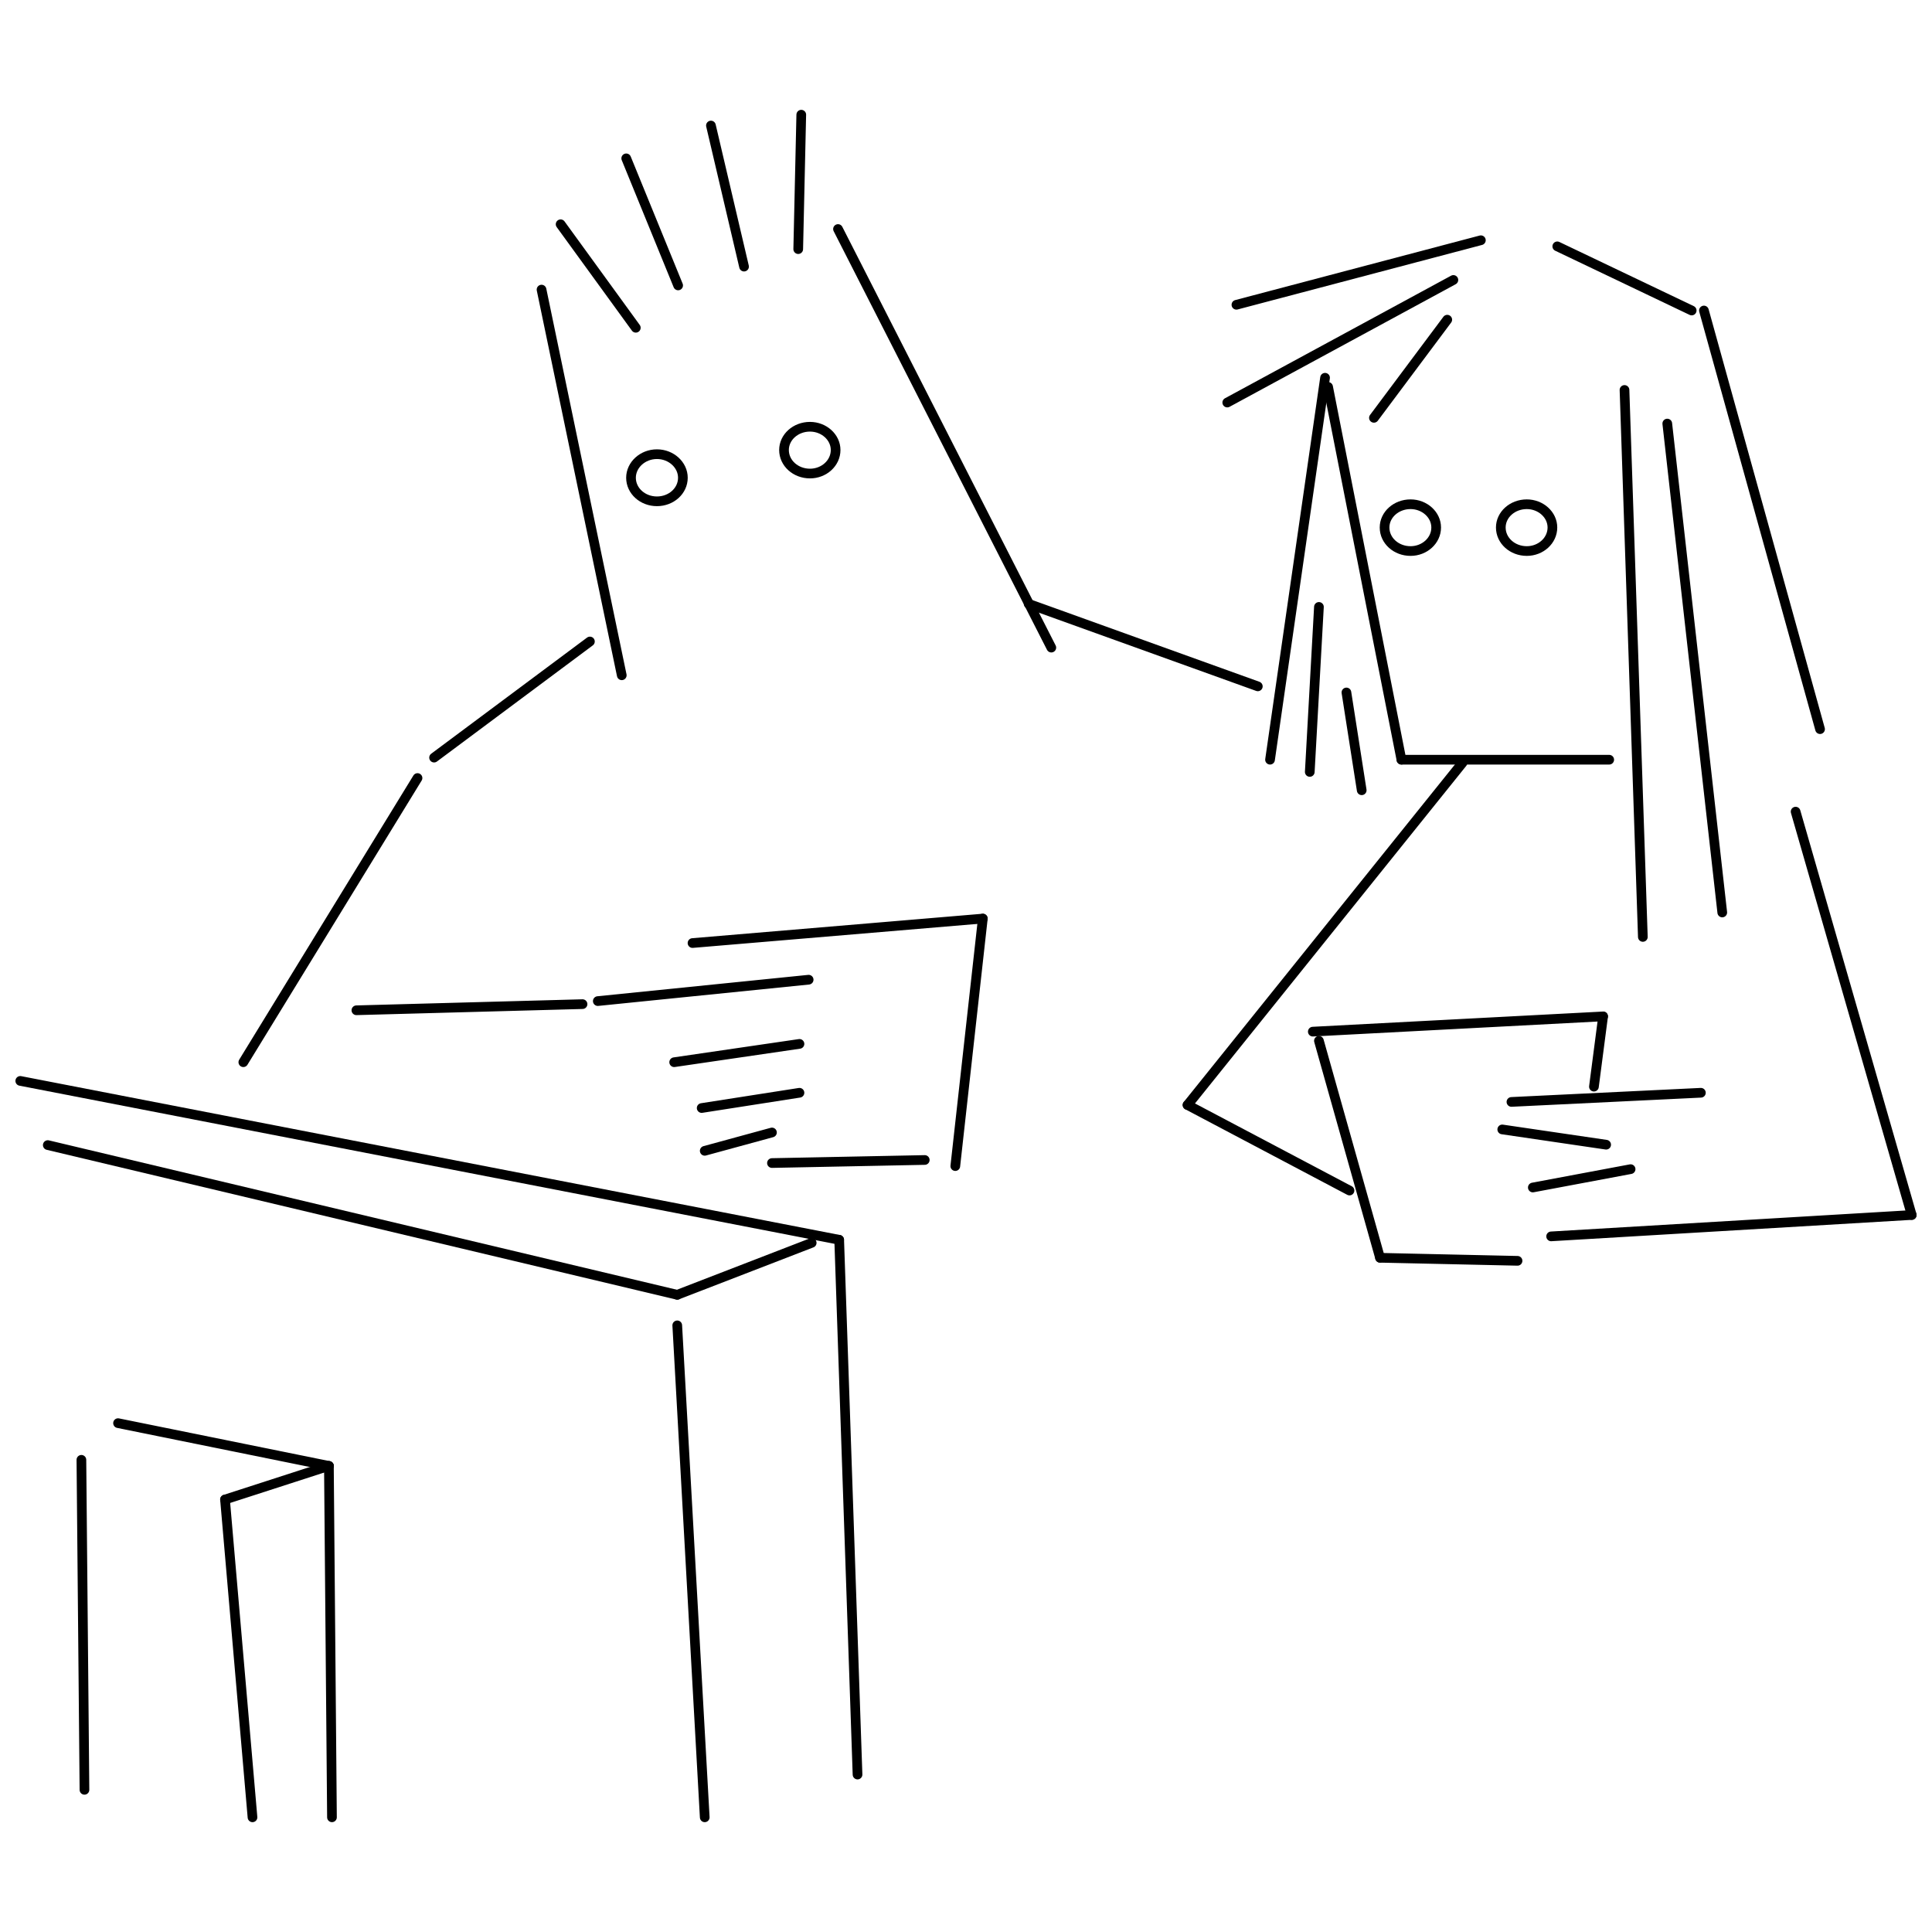 <?xml version="1.0" encoding="UTF-8"?>
<!-- The Best Svg Icon site in the world: iconSvg.co, Visit us! https://iconsvg.co -->
<svg width="800px" height="800px" version="1.1" viewBox="144 144 512 512" xmlns="http://www.w3.org/2000/svg">
 <defs>
  <clipPath id="c">
   <path d="m618 357h33.902v111h-33.902z"/>
  </clipPath>
  <clipPath id="b">
   <path d="m553 464h98.902v9h-98.902z"/>
  </clipPath>
  <clipPath id="a">
   <path d="m148.09 429h219.91v45h-219.91z"/>
  </clipPath>
 </defs>
 <path transform="matrix(5.134 0 0 5.134 148.09 173.11)" d="m27.157 9.279 4.141 19.908" fill="none" stroke="#000000" stroke-linecap="round" stroke-linejoin="round" stroke-width=".5"/>
 <path transform="matrix(5.134 0 0 5.134 148.09 173.11)" d="m42.46 6.152 11.011 21.607" fill="none" stroke="#000000" stroke-linecap="round" stroke-linejoin="round" stroke-width=".5"/>
 <path transform="matrix(5.134 0 0 5.134 148.09 173.11)" d="m28.142 5.906 3.881 5.343" fill="none" stroke="#000000" stroke-linecap="round" stroke-linejoin="round" stroke-width=".5"/>
 <path transform="matrix(5.134 0 0 5.134 148.09 173.11)" d="m31.529 2.504 2.679 6.559" fill="none" stroke="#000000" stroke-linecap="round" stroke-linejoin="round" stroke-width=".5"/>
 <path transform="matrix(5.134 0 0 5.134 148.09 173.11)" d="m35.901 0.81 1.709 7.282" fill="none" stroke="#000000" stroke-linecap="round" stroke-linejoin="round" stroke-width=".5"/>
 <path transform="matrix(5.134 0 0 5.134 148.09 173.11)" d="m31.775 18.991c0 0.678 0.601 1.216 1.339 1.216 0.739 0 1.339-0.539 1.339-1.216 0-0.662-0.6-1.217-1.339-1.217-0.738-7.6e-4 -1.339 0.555-1.339 1.217zm0 0" fill="none" stroke="#000000" stroke-linecap="round" stroke-linejoin="round" stroke-width=".5"/>
 <path transform="matrix(5.134 0 0 5.134 148.09 173.11)" d="m39.673 17.559c0 0.678 0.601 1.215 1.341 1.215 0.723 0 1.323-0.539 1.323-1.215 0-0.662-0.601-1.201-1.323-1.201-0.74-7.61e-4 -1.341 0.537-1.341 1.201zm0 0" fill="none" stroke="#000000" stroke-linecap="round" stroke-linejoin="round" stroke-width=".5"/>
 <path transform="matrix(5.134 0 0 5.134 148.09 173.11)" d="m40.564 0.25-0.157 6.94" fill="none" stroke="#000000" stroke-linecap="round" stroke-linejoin="round" stroke-width=".5"/>
 <path transform="matrix(5.134 0 0 5.134 148.09 173.11)" d="m29.654 27.443-8.044 5.994" fill="none" stroke="#000000" stroke-linecap="round" stroke-linejoin="round" stroke-width=".5"/>
 <path transform="matrix(5.134 0 0 5.134 148.09 173.11)" d="m20.755 34.491-8.991 14.669" fill="none" stroke="#000000" stroke-linecap="round" stroke-linejoin="round" stroke-width=".5"/>
 <path transform="matrix(5.134 0 0 5.134 148.09 173.11)" d="m63.026 10.062 12.618-3.331" fill="none" stroke="#000000" stroke-linecap="round" stroke-linejoin="round" stroke-width=".5"/>
 <path transform="matrix(5.134 0 0 5.134 148.09 173.11)" d="m62.553 15.109 11.672-6.328" fill="none" stroke="#000000" stroke-linecap="round" stroke-linejoin="round" stroke-width=".5"/>
 <path transform="matrix(5.134 0 0 5.134 148.09 173.11)" d="m70.124 15.898 3.785-5.066" fill="none" stroke="#000000" stroke-linecap="round" stroke-linejoin="round" stroke-width=".5"/>
 <path transform="matrix(5.134 0 0 5.134 148.09 173.11)" d="m79.588 7.046 6.938 3.312" fill="none" stroke="#000000" stroke-linecap="round" stroke-linejoin="round" stroke-width=".5"/>
 <path transform="matrix(5.134 0 0 5.134 148.09 173.11)" d="m87.158 10.358 5.994 21.61" fill="none" stroke="#000000" stroke-linecap="round" stroke-linejoin="round" stroke-width=".5"/>
 <path transform="matrix(5.134 0 0 5.134 148.09 173.11)" d="m67.601 13.829-2.84 19.716" fill="none" stroke="#000000" stroke-linecap="round" stroke-linejoin="round" stroke-width=".5"/>
 <path transform="matrix(5.134 0 0 5.134 148.09 173.11)" d="m67.758 14.302 3.785 19.243" fill="none" stroke="#000000" stroke-linecap="round" stroke-linejoin="round" stroke-width=".5"/>
 <path transform="matrix(5.134 0 0 5.134 148.09 173.11)" d="m71.543 33.545h10.726" fill="none" stroke="#000000" stroke-linecap="round" stroke-linejoin="round" stroke-width=".5"/>
 <path transform="matrix(5.134 0 0 5.134 148.09 173.11)" d="m83.058 14.459 0.947 28.234" fill="none" stroke="#000000" stroke-linecap="round" stroke-linejoin="round" stroke-width=".5"/>
 <path transform="matrix(5.134 0 0 5.134 148.09 173.11)" d="m85.266 16.194 2.838 25.237" fill="none" stroke="#000000" stroke-linecap="round" stroke-linejoin="round" stroke-width=".5"/>
 <g clip-path="url(#c)">
  <path transform="matrix(5.134 0 0 5.134 148.09 173.11)" d="m91.891 36.226 5.993 20.821" fill="none" stroke="#000000" stroke-linecap="round" stroke-linejoin="round" stroke-width=".5"/>
 </g>
 <g clip-path="url(#b)">
  <path transform="matrix(5.134 0 0 5.134 148.09 173.11)" d="m97.884 57.046-18.613 1.104" fill="none" stroke="#000000" stroke-linecap="round" stroke-linejoin="round" stroke-width=".5"/>
 </g>
 <path transform="matrix(5.134 0 0 5.134 148.09 173.11)" d="m77.222 51.21 9.779-0.473" fill="none" stroke="#000000" stroke-linecap="round" stroke-linejoin="round" stroke-width=".5"/>
 <path transform="matrix(5.134 0 0 5.134 148.09 173.11)" d="m76.748 52.63 5.363 0.788" fill="none" stroke="#000000" stroke-linecap="round" stroke-linejoin="round" stroke-width=".5"/>
 <path transform="matrix(5.134 0 0 5.134 148.09 173.11)" d="m78.326 55.627 5.047-0.947" fill="none" stroke="#000000" stroke-linecap="round" stroke-linejoin="round" stroke-width=".5"/>
 <path transform="matrix(5.134 0 0 5.134 148.09 173.11)" d="m66.969 47.582 14.984-0.787" fill="none" stroke="#000000" stroke-linecap="round" stroke-linejoin="round" stroke-width=".5"/>
 <path transform="matrix(5.134 0 0 5.134 148.09 173.11)" d="m81.953 46.794-0.473 3.628" fill="none" stroke="#000000" stroke-linecap="round" stroke-linejoin="round" stroke-width=".5"/>
 <path transform="matrix(5.134 0 0 5.134 148.09 173.11)" d="m67.285 48.056 3.154 11.199" fill="none" stroke="#000000" stroke-linecap="round" stroke-linejoin="round" stroke-width=".5"/>
 <path transform="matrix(5.134 0 0 5.134 148.09 173.11)" d="m70.439 59.255 7.098 0.157" fill="none" stroke="#000000" stroke-linecap="round" stroke-linejoin="round" stroke-width=".5"/>
 <path transform="matrix(5.134 0 0 5.134 148.09 173.11)" d="m74.698 33.702-14.196 17.666" fill="none" stroke="#000000" stroke-linecap="round" stroke-linejoin="round" stroke-width=".5"/>
 <path transform="matrix(5.134 0 0 5.134 148.09 173.11)" d="m60.502 51.368 8.361 4.416" fill="none" stroke="#000000" stroke-linecap="round" stroke-linejoin="round" stroke-width=".5"/>
 <path transform="matrix(5.134 0 0 5.134 148.09 173.11)" d="m52.301 25.5 11.829 4.259" fill="none" stroke="#000000" stroke-linecap="round" stroke-linejoin="round" stroke-width=".5"/>
 <path transform="matrix(5.134 0 0 5.134 148.09 173.11)" d="m67.285 25.658-0.473 8.518" fill="none" stroke="#000000" stroke-linecap="round" stroke-linejoin="round" stroke-width=".5"/>
 <path transform="matrix(5.134 0 0 5.134 148.09 173.11)" d="m68.704 30.074 0.789 5.048" fill="none" stroke="#000000" stroke-linecap="round" stroke-linejoin="round" stroke-width=".5"/>
 <path transform="matrix(5.134 0 0 5.134 148.09 173.11)" d="m34.95 43.009 14.985-1.263" fill="none" stroke="#000000" stroke-linecap="round" stroke-linejoin="round" stroke-width=".5"/>
 <path transform="matrix(5.134 0 0 5.134 148.09 173.11)" d="m49.935 41.746-1.42 12.776" fill="none" stroke="#000000" stroke-linecap="round" stroke-linejoin="round" stroke-width=".5"/>
 <path transform="matrix(5.134 0 0 5.134 148.09 173.11)" d="m46.938 54.207-7.887 0.158" fill="none" stroke="#000000" stroke-linecap="round" stroke-linejoin="round" stroke-width=".5"/>
 <path transform="matrix(5.134 0 0 5.134 148.09 173.11)" d="m30.061 46.005 10.884-1.104" fill="none" stroke="#000000" stroke-linecap="round" stroke-linejoin="round" stroke-width=".5"/>
 <path transform="matrix(5.134 0 0 5.134 148.09 173.11)" d="m34.004 49.16 6.467-0.946" fill="none" stroke="#000000" stroke-linecap="round" stroke-linejoin="round" stroke-width=".5"/>
 <path transform="matrix(5.134 0 0 5.134 148.09 173.11)" d="m35.423 51.525 5.048-0.788" fill="none" stroke="#000000" stroke-linecap="round" stroke-linejoin="round" stroke-width=".5"/>
 <path transform="matrix(5.134 0 0 5.134 148.09 173.11)" d="m35.581 53.734 3.47-0.947" fill="none" stroke="#000000" stroke-linecap="round" stroke-linejoin="round" stroke-width=".5"/>
 <path transform="matrix(5.134 0 0 5.134 148.09 173.11)" d="m17.6 46.479 11.673-0.317" fill="none" stroke="#000000" stroke-linecap="round" stroke-linejoin="round" stroke-width=".5"/>
 <g clip-path="url(#a)">
  <path transform="matrix(5.134 0 0 5.134 148.09 173.11)" d="m0.25 50.125 42.27 8.201" fill="none" stroke="#000000" stroke-linecap="round" stroke-linejoin="round" stroke-width=".5"/>
 </g>
 <path transform="matrix(5.134 0 0 5.134 148.09 173.11)" d="m41.102 58.484-6.94 2.682" fill="none" stroke="#000000" stroke-linecap="round" stroke-linejoin="round" stroke-width=".5"/>
 <path transform="matrix(5.134 0 0 5.134 148.09 173.11)" d="m34.162 61.166-32.492-7.728" fill="none" stroke="#000000" stroke-linecap="round" stroke-linejoin="round" stroke-width=".5"/>
 <path transform="matrix(5.134 0 0 5.134 148.09 173.11)" d="m42.521 58.327 0.947 27.603" fill="none" stroke="#000000" stroke-linecap="round" stroke-linejoin="round" stroke-width=".5"/>
 <path transform="matrix(5.134 0 0 5.134 148.09 173.11)" d="m34.162 62.743 1.419 25.395" fill="none" stroke="#000000" stroke-linecap="round" stroke-linejoin="round" stroke-width=".5"/>
 <path transform="matrix(5.134 0 0 5.134 148.09 173.11)" d="m5.297 67.791 10.884 2.208" fill="none" stroke="#000000" stroke-linecap="round" stroke-linejoin="round" stroke-width=".5"/>
 <path transform="matrix(5.134 0 0 5.134 148.09 173.11)" d="m16.181 69.999-5.363 1.735" fill="none" stroke="#000000" stroke-linecap="round" stroke-linejoin="round" stroke-width=".5"/>
 <path transform="matrix(5.134 0 0 5.134 148.09 173.11)" d="m10.818 71.734 1.419 16.404" fill="none" stroke="#000000" stroke-linecap="round" stroke-linejoin="round" stroke-width=".5"/>
 <path transform="matrix(5.134 0 0 5.134 148.09 173.11)" d="m3.405 69.684 0.158 17.034" fill="none" stroke="#000000" stroke-linecap="round" stroke-linejoin="round" stroke-width=".5"/>
 <path transform="matrix(5.134 0 0 5.134 148.09 173.11)" d="m16.181 69.999 0.158 18.138" fill="none" stroke="#000000" stroke-linecap="round" stroke-linejoin="round" stroke-width=".5"/>
 <path transform="matrix(5.134 0 0 5.134 148.09 173.11)" d="m70.673 21.559c0 0.678 0.601 1.215 1.341 1.215 0.723 0 1.323-0.539 1.323-1.215 0-0.662-0.601-1.201-1.323-1.201-0.741 0-1.341 0.538-1.341 1.201zm0 0" fill="none" stroke="#000000" stroke-linecap="round" stroke-linejoin="round" stroke-width=".5"/>
 <path transform="matrix(5.134 0 0 5.134 148.09 173.11)" d="m76.673 21.559c0 0.678 0.601 1.215 1.341 1.215 0.723 0 1.323-0.539 1.323-1.215 0-0.662-0.601-1.201-1.323-1.201-0.741 0-1.341 0.538-1.341 1.201zm0 0" fill="none" stroke="#000000" stroke-linecap="round" stroke-linejoin="round" stroke-width=".5"/>
</svg>